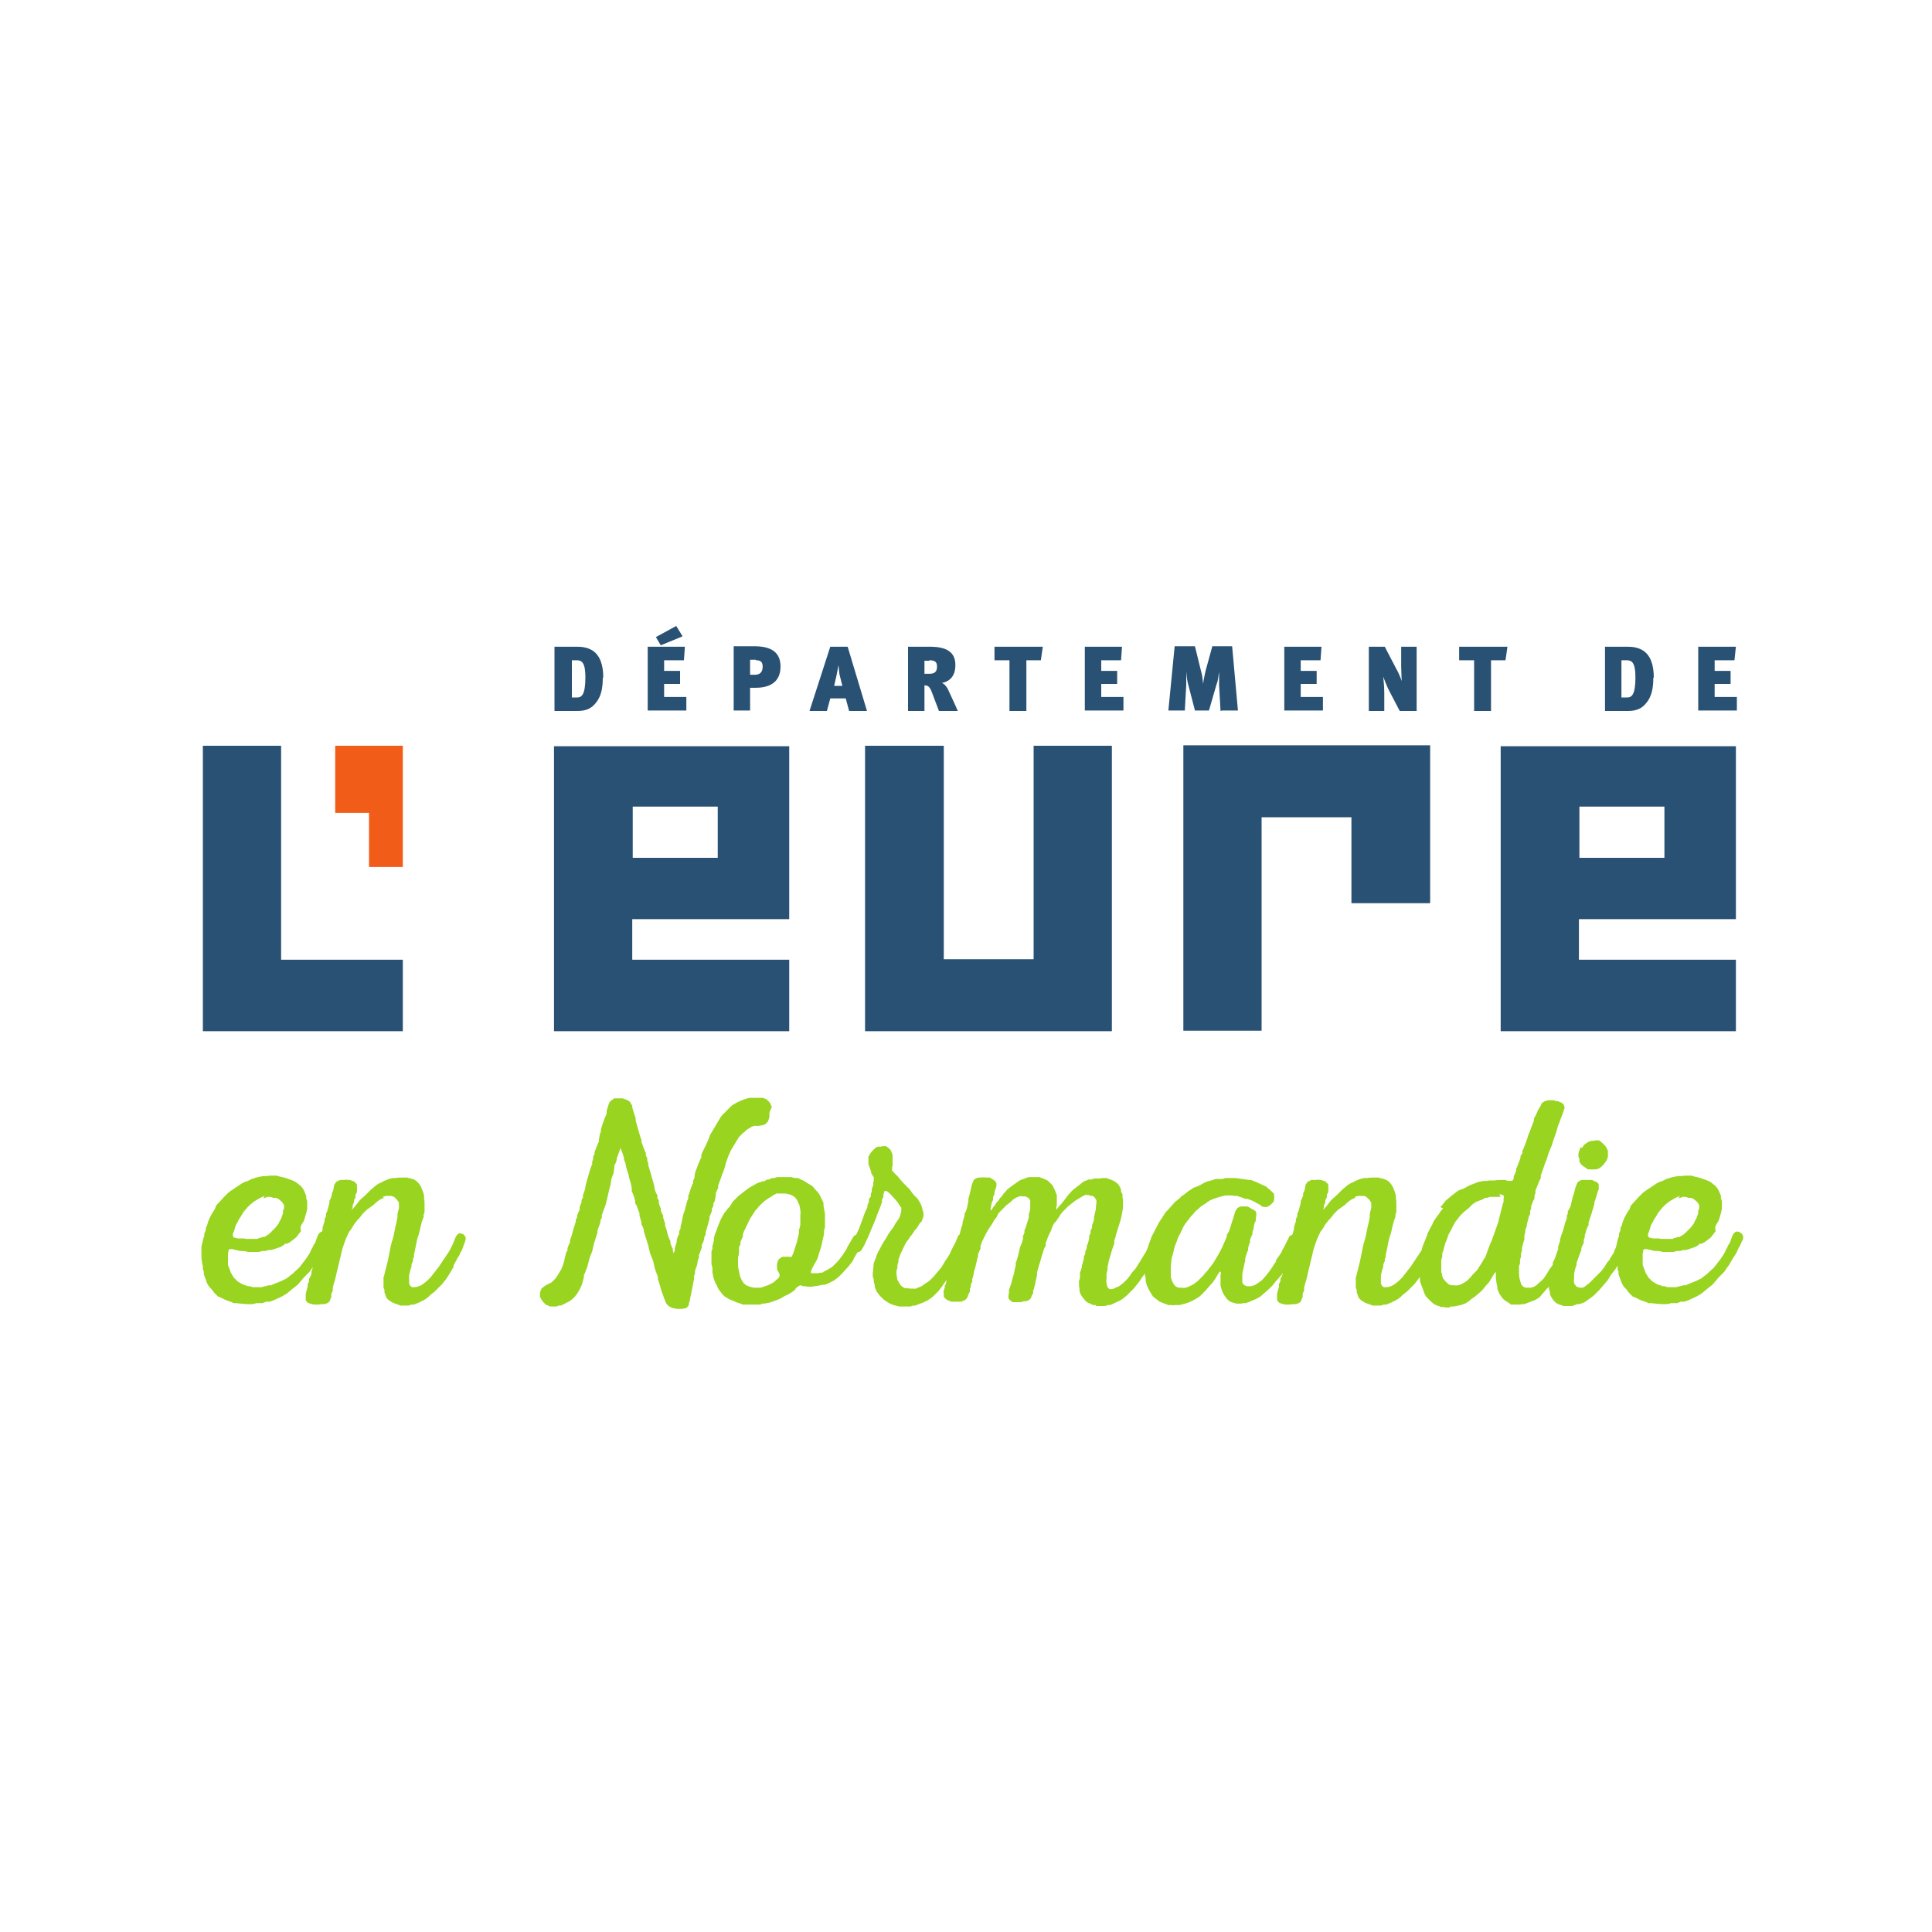 <?xml version="1.0" encoding="UTF-8"?>
<svg xmlns="http://www.w3.org/2000/svg" version="1.1" xmlns:cc="http://creativecommons.org/ns#" xmlns:dc="http://purl.org/dc/elements/1.1/" xmlns:inkscape="http://www.inkscape.org/namespaces/inkscape" xmlns:rdf="http://www.w3.org/1999/02/22-rdf-syntax-ns#" xmlns:sodipodi="http://sodipodi.sourceforge.net/DTD/sodipodi-0.dtd" xmlns:svg="http://www.w3.org/2000/svg" xmlns:xlink="http://www.w3.org/1999/xlink" viewBox="0 0 400 400">
  <!-- Generator: Adobe Illustrator 29.0.0, SVG Export Plug-In . SVG Version: 2.1.0 Build 186)  -->
  <defs>
    <style>
      .st0 {
        fill: #295173;
      }

      .st1 {
        fill: #99d420;
      }

      .st2 {
        fill: none;
      }

      .st3 {
        fill: #f25c19;
      }

      .st4 {
        clip-path: url(#clippath);
      }
    </style>
    <clipPath id="clippath">
      <polygon class="st2" points="-930.6 663.6 1329.7 663.6 1329.7 -2442 -930.6 -2442 -930.6 663.6 -930.6 663.6"/>
    </clipPath>
  </defs>
  <g id="svg5194" sodipodi:docname="Eure (27) logo 2016.svg">
    <sodipodi:namedview id="base" bordercolor="#666666" borderopacity="1.0" fit-margin-bottom="0" fit-margin-left="0" fit-margin-right="0" fit-margin-top="0" inkscape:current-layer="layer1" inkscape:cx="257.14286" inkscape:cy="242.85714" inkscape:document-units="px" inkscape:pageopacity="0.0" inkscape:pageshadow="2" inkscape:window-height="705" inkscape:window-maximized="1" inkscape:window-width="1366" inkscape:window-x="-8" inkscape:window-y="-8" inkscape:zoom="0.91067961" pagecolor="#ffffff" showgrid="false"/>
    <g id="layer1" inkscape:groupmode="layer" inkscape:label="Calque 1">
      <g id="g296">
        <path id="path298" class="st0" d="M42,213.5v-59.1h16.2v44.3h25.2v14.8h-41.4Z" inkscape:connector-curvature="0"/>
      </g>
      <g id="g300">
        <path id="path302" class="st3" d="M69.4,168.3v-13.9h14v25.1h-7v-11.2h-7Z" inkscape:connector-curvature="0"/>
      </g>
      <g id="g304">
        <path id="path306" class="st0" d="M230.2,213.5h-51.1v-59.1h16.3v44.2h18.6v-44.2h16.2v59.1Z" inkscape:connector-curvature="0"/>
      </g>
      <g id="g308">
        <path id="path310" class="st0" d="M296,187h-16.2v-17.8h-18.6v44.2h-16.2v-59.1h51.1v32.6Z" inkscape:connector-curvature="0"/>
      </g>
      <path id="path312" class="st0" d="M148.6,177.6h-17.6v-10.6h17.6v10.6ZM114.7,154.4v59.1h48.7v-14.8h-32.5v-8.4h32.5v-35.8h-48.7Z" inkscape:connector-curvature="0"/>
      <path id="path314" class="st0" d="M344.6,177.6h-17.6v-10.6h17.6v10.6ZM310.7,154.4v59.1h48.7v-14.8h-32.5v-8.4h32.5v-35.8h-48.7Z" inkscape:connector-curvature="0"/>
      <g id="g316">
        <g class="st4">
          <g id="g318">
            <g id="g324">
              <path id="path326" class="st0" d="M121.2,140.2c0,3.7-.8,4.2-1.7,4.2h-1.1v-7.7h1c1,0,1.8.4,1.8,3.5M124.9,140.3c0-2.7-.7-4.6-2.2-5.6-1.1-.7-2.3-.8-3.2-.8h-4.7v13.3h4.8c1.8,0,2.9-.6,3.7-1.6,1.2-1.4,1.5-3.2,1.5-5.3" inkscape:connector-curvature="0"/>
            </g>
            <g id="g328">
              <path id="path330" class="st0" d="M141.2,131.8l-4.4,1.8-1-1.7,4.2-2.3,1.3,2.1ZM134.1,147.2v-13.3h7.7l-.2,2.8h-4.1v2.2h3.3v2.7h-3.3v2.7h4.6v2.8h-8Z" inkscape:connector-curvature="0"/>
            </g>
            <g id="g332">
              <path id="path334" class="st0" d="M156.5,136.7c.8,0,1.4.2,1.4,1.3s-.5,1.7-1.6,1.7h-1v-3.1h1.2ZM161.6,138c0-3-2-4.2-5.4-4.2h-4.3v13.3h3.4v-4.7h1.1c4.4,0,5.2-2.5,5.2-4.4" inkscape:connector-curvature="0"/>
            </g>
            <g id="g336">
              <path id="path338" class="st0" d="M174.4,142h-1.7l.5-2.2c.2-.9.3-1.6.4-2.1l.2,1.9.6,2.4ZM179.5,147.2l-4-13.3h-3.6l-4.3,13.3h3.6l.7-2.6h3.2l.7,2.6s3.7,0,3.7,0Z" inkscape:connector-curvature="0"/>
            </g>
            <g id="g340">
              <path id="path342" class="st0" d="M192.4,136.7c1.1,0,1.6.3,1.6,1.3s-.4,1.5-1.6,1.5h-1v-2.7h1ZM198.3,147.2c-.4-1-1.6-3.5-2-4.4-.3-.7-.9-1.3-1.3-1.4,1.6-.3,2.8-1.4,2.8-3.7s-1.3-3.8-5.2-3.8h-4.6v13.3h3.4v-5.3c.7,0,1.1.2,1.6,1.6l1.4,3.7h4Z" inkscape:connector-curvature="0"/>
            </g>
            <g id="g344">
              <path id="path346" class="st0" d="M215.6,136.7h-3.1v10.5h-3.5v-10.5h-3.1v-2.8h10l-.4,2.8Z" inkscape:connector-curvature="0"/>
            </g>
            <g id="g348">
              <path id="path350" class="st0" d="M224.6,147.2v-13.3h7.7l-.2,2.8h-4.1v2.2h3.3v2.7h-3.3v2.7h4.6v2.8h-8Z" inkscape:connector-curvature="0"/>
            </g>
            <g id="g352">
              <path id="path354" class="st0" d="M252.7,147.2l-.3-5.4c0-.8,0-1.5,0-2.7h0c-.2,1.1-.2,1.8-.5,2.5l-1.6,5.5h-2.9l-1.4-5.4c-.2-.7-.3-1.5-.4-2.7h0c0,1.2,0,1.9,0,2.8l-.3,5.3h-3.4l1.3-13.3h4.2l1.3,5.3c.2.7.3,1.4.4,2.5h0c.1-1,.3-1.7.5-2.7l1.4-5.1h4.1l1.2,13.3h-3.3Z" inkscape:connector-curvature="0"/>
            </g>
            <g id="g356">
              <path id="path358" class="st0" d="M265.9,147.2v-13.3h7.7l-.2,2.8h-4.1v2.2h3.3v2.7h-3.3v2.7h4.6v2.8h-8Z" inkscape:connector-curvature="0"/>
            </g>
            <g id="g360">
              <path id="path362" class="st0" d="M289.8,147.2l-2.4-4.6c-.3-.7-.7-1.6-1-2.5,0,.5.2,1.7.2,3.4v3.7h-3.2v-13.3h3.3l2.4,4.6c.4.7.8,1.6,1.1,2.5,0-.8-.1-2.1-.1-3v-4.1h3.2v13.3s-3.5,0-3.5,0Z" inkscape:connector-curvature="0"/>
            </g>
            <g id="g364">
              <path id="path366" class="st0" d="M311.8,136.7h-3.1v10.5h-3.5v-10.5h-3.1v-2.8h10l-.4,2.8Z" inkscape:connector-curvature="0"/>
            </g>
            <g id="g368">
              <path id="path370" class="st0" d="M338.6,140.2c0,3.7-.8,4.2-1.7,4.2h-1.2v-7.7h1.1c1,0,1.8.4,1.8,3.5M342.4,140.3c0-2.7-.7-4.6-2.2-5.6-1.1-.7-2.3-.8-3.2-.8h-4.7v13.3h4.8c1.8,0,2.9-.6,3.7-1.6,1.2-1.4,1.5-3.2,1.5-5.3" inkscape:connector-curvature="0"/>
            </g>
            <g id="g372">
              <path id="path374" class="st0" d="M351.6,147.2v-13.3h7.8l-.3,2.8h-4.1v2.2h3.3v2.7h-3.3v2.7h4.6v2.8h-8Z" inkscape:connector-curvature="0"/>
            </g>
            <g id="g376">
              <path id="path378" class="st1" d="M159.8,229.2l-.4-.9-.7-.7-.7-.3h-.6s-.7,0-.7,0h-.4s-.6,0-.6,0h-.6c0,0-1,.3-1,.3l-.5.2-.5.2-.6.3-.5.3-.5.3-.4.4-.4.4-.4.4-.8.8-.3.4-2.2,3.7-.2.6-.3.7-.3.7-.3.6-.5,1-.2.5v.6c-.1,0-.4.8-.4.8l-.3.7-.2.6-.3.7-.2.9v.4c0,0-.3.7-.3.7v.5c-.1,0-.3.6-.3.6l-.2.5-.3,1-.2.5v.6c-.1,0-.3.7-.3.7l-.3,1.2-.2.7-.2.5-.4,1.9-.2.8v.4c-.1,0-.3.6-.3.6v.6c-.1,0-.3.5-.3.5l-.2.7v.4c0,0-.2.6-.2.6l-.2.6v.6c-.1,0-.2.5-.2.5l-.2-.5v-.5c-.1,0-.5-1.1-.5-1.1v-.5c-.1,0-.5-1.1-.5-1.1l-.2-.8-.2-.7-.2-.5v-.6c-.1,0-.2-.5-.2-.5l-.2-.6v-.5c-.1,0-.3-.5-.3-.5l-.2-.5v-.5c-.1,0-.4-1-.4-1v-.6c-.1,0-.3-.5-.3-.5v-.6c-.1,0-.3-.5-.3-.5l-.2-.5-.2-1.1-.2-.7-.6-2.1-.4-1.3v-.5c-.1,0-.2-.5-.2-.5v-.5c-.1,0-.3-.6-.3-.6v-.5c-.1,0-.3-.6-.3-.6l-.2-.5-.4-1.1v-.5c-.1,0-.4-1.1-.4-1.1l-.2-.7-.2-.7-.2-.7-.2-.8v-.4c0,0-.3-.9-.3-.9l-.4-1.3v-.5c-.1,0-.2-.1-.2-.1l-.2-.5-.5-.4h-.2c0-.1-.2-.2-.2-.2h-.2s-.5-.2-.5-.2h-.6c0,0-.6,0-.6,0h-.6c0,.1-.5.4-.5.4l-.4.4-.2.5-.4,1.3v.6c0,0-.4.9-.4.9l-.4,1.1-.2.6-.2.7v.4c0,0-.2.5-.2.5l-.2,1.1v.5c-.1,0-.5,1.1-.5,1.1l-.2.5-.2.5v.5c-.1,0-.3.5-.3.5v.6c-.1,0-.2.5-.2.5v.5c-.1,0-.5,1.3-.5,1.3l-.6,2.1-.2.7-.2,1.1-.2.6-.2.5v.6c-.1,0-.3.5-.3.5v.5c-.1,0-.4,1-.4,1v.6c-.1,0-.3.5-.3.5l-.2.5v.5c-.1,0-.3.5-.3.5v.5c-.1,0-.2.5-.2.5l-.2.6-.2.7-.2.8-.4,1.1v.5c-.1,0-.5,1.1-.5,1.1v.5c-.1,0-.3.5-.3.5l-.2.8-.2.9-.2.7-.2.5h0s-.2.5-.2.5l-.3.5-.3.5-.3.5-.3.4-.4.4-.4.4-1,.5-.5.3-.6.5-.3.8v.9c0,0,.5.9.5.9l.7.7.9.4h1.3c0,0,.5-.2.5-.2h.5c0-.1.6-.3.6-.3l.5-.3s1.9-.5,3.2-3.8h0s.4-1.5.4-1.5v-.5c.1,0,.3-.6.3-.6l.2-.5.2-.5.4-1.6.2-.6.2-.5.2-.5.4-1.7.7-2.2v-.5c.1,0,.2-.5.2-.5l.4-1.1v-.5c.1,0,.3-.5.3-.5v-.6c.1,0,.2-.5.2-.5l.2-.5.4-1.1.3-1.2.2-.9.2-.9.3-1.1.2-1.3.4-1,.2-1.3v-.5c.1,0,.3-.5.3-.5l.2-.6v-.4c.1,0,.3-.7.3-.7l.4-1.1v-.3c0,0,.2.4.2.4l.4,1.1.2.7v.4c.1,0,.3.7.3.7l.2,1,.4,1.2.2.9.3,1,.2,1v.7c.1,0,.5,1.2.5,1.2l.2.7v.5c0,0,.3.5.3.5l.4,1.1.2.5v.6c.1,0,.2.6.2.6l.2.6v.5c.1,0,.5,1.1.5,1.1v.5c.1,0,.2.5.2.5l.7,2.2.4,1.7.2.5.2.5.2.5.4,1.7.2.6.2.5.2.5v.6c.1,0,.5,1.5.5,1.5l.2.7.2.6.2.5.2.6.2.5.2.5.5.6.8.4,1,.2h1l.9-.2.4-.4h0c0,0,.1-.2.1-.2h0c0-.1,0-.2,0-.2l.2-.7.3-1.5.4-2,.2-1v-.6s.2-.6.2-.6v-.5c0,0,.2-.6.2-.6l.2-.5.2-1.1.2-.5v-.5c0,0,.6-1.6.6-1.6v-.6c.1,0,.5-1.1.5-1.1v-.5c.1,0,.3-.5.3-.5v-.6c.1,0,.2-.5.2-.5l.3-1.1.3-1.1v-.5c.1,0,.3-.6.3-.6l.2-.5v-.5c0,0,.3-.5.3-.5v-.6c.1,0,.3-.5.3-.5l.2-1.1v-.5c0,0,.5-1.1.5-1.1v-.5c0,0,.6-1.6.6-1.6l.2-.6.2-.5.2-.5.2-.7.2-.8.2-.5.2-.6.2-.5.2-.4.2-.5,1.7-2.8.4-.4.4-.4.4-.3.4-.4.5-.3.5-.3.5-.2h1c0,0,.6-.1.6-.1l.7-.2.6-.6.3-.9v-1Z" inkscape:connector-curvature="0"/>
            </g>
            <g id="g380">
              <path id="path382" class="st1" d="M62.3,254.9l-.3.4-.7.9-.9.7-.4.3-.6.3h-.4c0,.1-.6.5-.6.5l-.4.2-.6.2-.6.2-.6.2h-.6c0,0-.6.2-.6.2h-.7c0,0-.7.2-.7.2h-.6c0,0-.6,0-.6,0h-1.1c0-.1-1.1-.2-1.1-.2h-.5c0,0-1.7-.4-1.7-.4h-.4l-.3.2v.4c-.1,0-.1.5-.1.5v.6c0,0,0,1,0,1v.6c0,0,.2.5.2.5l.4,1.1.6,1,.4.4.4.4,1,.6.6.2.6.2h.4c0,0,.5.2.5.2h.6c0,0,.6,0,.6,0h.6c0,0,1.6-.4,1.6-.4h.5c0-.1.6-.3.6-.3l.5-.2,1-.4,1-.5.9-.7.4-.3.4-.4.9-.8.7-.9.3-.4.4-.5.6-.9.3-.5.2-.5.3-.5.2-.5.3-.4.2-.5.2-.6.2-.5.3-.5.4-.3h.6l.6.4.3.5v.6c0,0-.3.6-.3.6l-.3.7-.4.7-.3.7-.4.7-.4.6-.6,1-.2.4-.4.5-.6.9-.4.4-.4.4-.4.4-.4.5-.2.2-.4.5-.4.4-.9.7-.6.5-.6.5-1,.6-1.5.7-.5.2-.6.2h-.8c0,.1-.7.3-.7.3h-1.3c0,.1-.8.2-.8.2h-.7c0,0-.5,0-.5,0l-2.2-.2h-.5c0-.1-.6-.3-.6-.3l-.6-.2-.5-.2-1-.5-.5-.2-.4-.4-.4-.4-.2-.3-.4-.5-.4-.4-.3-.5-.2-.4-.2-.6-.2-.5-.2-.6v-.6c-.1,0-.2-.5-.2-.5v-.6c-.1,0-.3-1.7-.3-1.7v-1.7c0,0,0-.6,0-.6l.4-1.7.2-.5v-.6c.1,0,.3-.6.3-.6v-.5c.1,0,.3-.6.3-.6l.2-.7.3-.7.3-.6.4-.7.4-.6.2-.6.3-.4.4-.4.9-1,.9-.9.5-.4.6-.4.6-.4.6-.4.6-.4.6-.3.6-.2.8-.4,1.3-.4,1.1-.2h.8c0-.1,1.3-.1,1.3-.1h.8c0,.1,1,.3,1,.3l.8.2.5.2.6.2.5.2.4.2.9.7.4.4.4.6.3.7.2.5v.6c.1,0,.2.5.2.5v1.5c0,0-.1.6-.1.6l-.2.7-.2.7-.2.6-.2.3-.3.5-.2.5ZM54.8,247.6l-.9.4-.7.4-.5.3-.9.7-.6.6-.5.6-.4.5-.4.7-.4.6-.3.6-.4.7-.2.7-.2.6-.2.5v.4c0,0,.2.3.2.3l.8.2h1.2c0,0,.6.1.6.1h2.3c0-.1.5-.2.5-.2l.6-.2h.4c0-.1.6-.4.6-.4l.4-.3.4-.4.4-.4.4-.4.4-.5.3-.4.2-.5.3-.5.4-1.1v-.6c.1,0,.2-.5.2-.5v-.6c0,0-.3-.5-.3-.5l-.4-.4-.5-.4-.5-.2h-.6c0-.1-.6-.2-.6-.2h-.6c0,.1-.8.3-.8.3Z" inkscape:connector-curvature="0"/>
            </g>
            <g id="g384">
              <path id="path386" class="st1" d="M79.5,248l-.5.2-.4.2-.4.3-.5.4-.4.4-1,.7-.4.3-.4.4-.4.4-.7.9-.4.4-.7.9-.6,1-.4.5-.7,1.5-.7,2-.2.8-.2.9-.2.8-.4,1.7-.2.8-.2.9-.2.8-.2.6-.2.8v.7c-.1,0-.3.6-.3.6v.6c0,0-.2.5-.2.5l-.2.5-.4.3-.6.2h-.5c0,0-.8.1-.8.1h-.9c0,0-.8-.2-.8-.2l-.5-.2-.4-.5v-.7c0,0,0-.6,0-.6l.2-.8.2-.7v-.6c.1,0,.3-.6.3-.6v-.5c.1,0,.3-.5.3-.5l.2-.5v-.6c.1,0,.2-.5.2-.5v-.5c.1,0,.3-.6.3-.6l.2-.5.2-1.1v-.5c.1,0,.2-.6.2-.6l.2-.6v-.5c.1,0,.3-.6.3-.6l.2-.7.2-.8.3-1.1v-.5c.1,0,.2-.6.2-.6l.2-.5v-.6c.1,0,.3-.5.3-.5v-.6c.1,0,.3-.6.3-.6l.2-.8.2-.7v-.5c.1,0,.5-1.1.5-1.1v-.5c.1,0,.3-.6.3-.6l.2-1.1.4-.6.8-.4h1c0-.1,1,0,1,0l.9.3.6.6v.7c.1,0,0,.6,0,.6v.4c-.1,0-.3.5-.3.5v.6c-.1,0-.3.5-.3.5v.5c-.1,0-.3.6-.3.6v.5c-.1,0-.2.4-.2.4h0c0,0,.2-.2.2-.2l.4-.4.3-.4.7-.9.4-.4.8-.7.4-.4.8-.8,1.2-1,.5-.3.5-.2.5-.3.5-.2.5-.2.8-.2h.7c0-.1,1.4-.1,1.4-.1h1c0,.1.7.2.7.2l.6.2.5.3.4.4.3.4.3.5.2.5.2.5.2.7v.7c.1,0,.1,1.2.1,1.2v.5c0,0,0,.6,0,.6v.5c0,0-.2.5-.2.5v.6c-.1,0-.2.4-.2.4l-.2.6-.2.8-.2.9-.2.8-.2.5-.2.8-.2,1-.2,1-.2.9v.5c-.1,0-.2.4-.2.4v.5c-.1,0-.3.6-.3.6v.5c-.1,0-.5,1.7-.5,1.7v.6c0,0,0,1.1,0,1.1l.2.5.4.3h.6c0,0,.5-.1.5-.1l.6-.2.5-.3.4-.3.5-.4.8-.8.3-.4.4-.5.3-.4.4-.5.3-.4.4-.6.6-.9.4-.6.2-.3.4-.6.3-.5.5-1,.2-.5.2-.5.2-.5.3-.5.5-.4.8.2.5.6v.6l-.2.6-.2.5-.2.6-.2.5-.3.5-.2.5-.4.6-.2.4-.6,1.1v.4c-.1,0-.4.6-.4.6l-.6,1-.4.6-.2.3-.4.5-.4.5-.4.4-.7.7-.4.4-.9.7-.4.4-.5.4-.5.3-1,.5-.5.2-.5.2h-.6c0,.1-.5.2-.5.2h-.6c0,0-.6,0-.6,0h-.5c0,0-.5-.2-.5-.2l-.6-.2-.5-.2-.5-.3-.4-.3-.4-.4-.2-.6-.2-.5v-.6c-.1,0-.2-.5-.2-.5v-2.1c.1,0,.2-.6.2-.6l.2-.8.5-2,.2-1,.2-1,.2-1,.2-.8.2-.6.2-.8.2-1,.2-1,.2-.8.2-1.1v-.6c0,0,.3-1.2.3-1.2v-.5c0,0,0-.6,0-.6l-.4-.6-.6-.6-.6-.2h-.5c0,0-.6,0-.6,0l-.7.2Z" inkscape:connector-curvature="0"/>
            </g>
            <g id="g388">
              <path id="path390" class="st1" d="M164.9,266.8l-.9.7-1,.6-.5.2-1,.6-.5.2-1.1.4-.6.2-1.1.2h-.4c0,.1-.6.2-.6.2h-.5c0,0-.6,0-.6,0h-.7c0,0-.6,0-.6,0h-1.1c0-.1-.7-.3-.7-.3l-.6-.2-.4-.2-.5-.2-.5-.2-1-.6-.4-.4-.7-.9-.3-.5-.2-.5-.3-.5-.4-1.1-.2-1.1v-1.1c-.1,0-.2-.6-.2-.6v-.5c0,0,0-1.7,0-1.7v-.5c.1,0,.2-.5.2-.5v-.6c.1,0,.3-1.1.3-1.1v-.6c.1,0,.2-.6.2-.6l.2-.5.2-.5.2-.6.2-.5.2-.5.3-.7.4-.7.3-.5.4-.5.3-.4.4-.4.6-1,.4-.4.8-.8.9-.7.4-.3.5-.4.6-.4.7-.4.7-.4.5-.2.6-.2h.4c0-.1.7-.4.7-.4h.4c0-.1.6-.3.6-.3h.5c0-.1.6-.2.6-.2h.5c0,0,1.4,0,1.4,0h1c0,.1.8.2.8.2h.6c0,.1.5.3.5.3l.5.2,1.1.7.7.4.4.4.3.4.4.4.4.5.7,1.4.2.5v.6c0,0,.1.5.1.5l.2,1.1v2.9c-.1,0-.2.7-.2.7v.6c0,0-.4,1.8-.4,1.8l-.2.9-.2.6-.2.6-.2.7-.2.6-.4.7-.6,1.1-.3.7v.4c0,0,.5,0,.5,0h1c0,0,.4-.1.4-.1h.5c0-.1.6-.4.6-.4l.4-.2,1-.6.4-.4.8-.8.7-.9.3-.4.3-.5.3-.4.5-1,.6-1,.2-.4.4-.6.5-.3h.7c0,.1.5.7.5.7v.7c0,0-.1.6-.1.6l-.7,1.5-.3.4-.6,1-.2.5-.3.4-.4.5-.3.4-.4.4-.8.9-.4.4-.4.4-.4.3-.5.4-.4.2-1,.5-.6.2h-.5c0,.1-2.2.4-2.2.4h-.7c0,0-.6-.1-.6-.1h-.5c0-.1-.5-.2-.5-.2l-.4.2-.4.3-.4.4ZM152.8,260.1v.7c0,0,0,.6,0,.6v.8c0,0,.2,1,.2,1l.2,1,.4.9.4.6.5.4.7.3.9.2h1.4c0,0,.6-.2.6-.2l.6-.2.5-.2.6-.3.5-.3.4-.4.5-.4.2-.4v-.4l-.2-.4-.3-.5v-.6c-.1,0,0-.7,0-.7l.2-.7.4-.4.5-.3h.6c0,0,.5,0,.5,0h.4c0,.1.4,0,.4,0l.2-.4.2-.5.7-2.2.4-1.7v-.8c.1,0,.3-1,.3-1v-2.1c.1,0,0-1,0-1l-.2-1-.4-.9-.4-.6-.5-.4-.7-.3-.9-.2h-.8c0,0-.6,0-.6,0h-.5c0,.1-.5.3-.5.3l-.6.4-.5.3-.6.4-.6.5-.4.4-.4.4-.3.4-.4.4-.3.5-.6.9-.3.5-1.2,2.5-.2.6v.5c-.1,0-.5,1.1-.5,1.1v.5c-.1,0-.3.6-.3.6v.6c0,0,0,.5,0,.5,0,0-.1.7-.1.7Z" inkscape:connector-curvature="0"/>
            </g>
            <g id="g392">
              <path id="path394" class="st1" d="M180.4,242.7l-.6-1.7v-.5c0,0,0-.6,0-.6v-.5c.1,0,.4-.6.4-.6l.3-.4.4-.4.4-.4.5-.2h.6c0-.1.6-.1.6-.1h.5c0,.1.5.4.5.4l.4.4.2.5.2.5v2.3c-.1,0-.1.5-.1.5v.5c.1,0,.4.4.4.4l.4.4.4.4.4.5.7.8.4.4.8.8.4.5.2.3.4.5.4.4.4.4.6,1,.2.5.2.7.2.8v.6c0,0-.2.6-.2.6l-.2.5-.4.4-.6,1-.4.4-.3.5-.3.4-.4.5-.3.5-.4.5-.3.5-1,2.1-.2.6-.2.5v.6c-.1,0-.2.6-.2.6v.6c-.1,0-.2.6-.2.6v.6l.2,1.2.3.5.3.5.4.4.5.3h.6c0,.1,1.2.1,1.2.1h.6c0-.1.6-.3.6-.3l.5-.2.4-.3.9-.6.5-.4.4-.4.4-.4.4-.5,1.1-1.3.9-1.5.3-.4.3-.5.3-.5.2-.5.3-.6.2-.4.4-.7.2-.5.2-.5.2-.5.5-.3.8.2.6.6v.7l-.2.6-.5,1-.2.5-.3.5-.5,1-.6,1-.3.6-.2.3-.3.6-.6,1-.7,1-.5.7-.4.6-.7.9-.4.4-.7.7-.5.4-.6.4-1,.5-.6.2-.5.2-.5.2h-.5c0,.1-.6.2-.6.2h-2.2c0,0-1.2-.3-1.2-.3l-.5-.2-.6-.3-.9-.6-.4-.4-.4-.4-.4-.5-.3-.4-.2-.5-.2-.5v-.5c-.1,0-.2-.6-.2-.6v-.5c-.1,0-.2-.6-.2-.6v-.5l.2-2.2.2-.5.2-.5.2-.6.3-.7.4-.7.3-.6.4-.7.4-.6.3-.5.4-.7.5-.7.4-.5.5-.9.7-1,.3-.7.2-.9v-.7c-.1,0-.7-1-.7-1l-.4-.5-1-1.1-.4-.4-.5-.4h-.5c0,.1-.2.7-.2.7v.6c-.1,0-.3.5-.3.5v.6c-.1,0-.2.5-.2.5l-.2.5-.6,1.5-.2.6-.2.5-.2.5-.3.7-.3.7-.2.5-.3.7-.3.7-.3.6-.3.7-.4.7-.3.5-.4.3h-.6l-.5-.3-.4-.4v-.5c0,0,.2-.6.2-.6l.2-.5.2-.5.2-.6.5-1.1.2-.4.2-.6.2-.5.2-.6.2-.5.2-.6.2-.5.5-1.1v-.5c.1,0,.3-.6.3-.6v-.6c.1,0,.4-.5.4-.5v-.6c.1,0,.2-.5.2-.5v-.6c.1,0,.3-.6.3-.6v-.6c.1,0,.1-.6.1-.6v-.5c-.1,0-.6-1-.6-1Z" inkscape:connector-curvature="0"/>
            </g>
            <g id="g396">
              <path id="path398" class="st1" d="M226.8,270.2h-.6c0-.1-.5-.3-.5-.3l-.5-.2-.5-.4-.7-.9-.3-.5-.2-.6v-.5c0,0-.1-.6-.1-.6v-1.1c.1,0,.2-.6.2-.6v-1.1c.1,0,.4-1.1.4-1.1v-.4c.1,0,.2-.6.2-.6l.2-.7v-.5c.1,0,.3-.6.3-.6v-.5c.1,0,.3-.6.3-.6v-.5c.1,0,.3-.7.3-.7l.2-.8v-.6c.1,0,.3-.6.3-.6v-.5c.1,0,.3-.6.3-.6v-.5c.1,0,.4-1.1.4-1.1v-.5c0,0,.4-1.7.4-1.7v-.6c0,0,.1-.6.1-.6v-.6c0,0-.3-.5-.3-.5l-.4-.4h-.5c0-.1-.6-.2-.6-.2h-.6c0,.1-.5.3-.5.3l-1.5.9-.5.4-.9.7-.4.4-.4.4-.4.4-.4.5-.3.5-.3.4-.3.5-.4.4-.3.5-.2.5-.2.6-.5,1-.2.5-.4,1.1v.6c-.1,0-.4.7-.4.7l-.2.7-.2.6-.2.7-.2.7-.2.6-.4,1.5v.6c0,0-.2.8-.2.8l-.2,1-.2.8-.2.6v.5c-.1,0-.3.5-.3.5l-.2.5-.4.4-.6.2h-.5c0,.1-.6.2-.6.2h-.6c0,0-.6,0-.6,0h-.5c0-.1-.5-.4-.5-.4l-.3-.4v-.6c0,0,.1-.6.1-.6v-.7c.1,0,.3-.7.3-.7l.2-.6.2-.8.3-1,.2-1,.2-.8v-.6c.1,0,.5-1.5.5-1.5l.4-1.7.2-.5.2-.5.2-.7v-.7c.1,0,.3-.6.3-.6v-.5c.1,0,.5-1.3.5-1.3l.2-.7.2-.6v-.8c.1,0,.3-1,.3-1v-1.8c0,0-.4-.5-.4-.5l-.6-.3h-.7c0-.1-.6,0-.6,0l-.7.3-.6.4-.4.4-.9.7-.5.5-.6.6-.4.4-.3.4-.2.5-.4.5-.2.3-.4.7-.4.6-.4.6-.4.7-.8,1.6-.2.5-.2.6v.6c-.1,0-.5,1.1-.5,1.1v.5c-.1,0-.2.6-.2.6l-.4,1.7-.2.6-.2,1.1-.2.6v.6c-.1,0-.3.6-.3.6v.5c-.1,0-.2.4-.2.4v.6c-.1,0-.3.5-.3.5l-.2.6-.4.5-.9.4h-1c0,0-1,0-1,0l-1-.4-.6-.6v-.7c-.1,0,0-.6,0-.6l.2-.6v-.4c.1,0,.3-.6.3-.6v-.5c.1,0,.3-.8.3-.8l.2-.7v-.6c.1,0,.5-1.1.5-1.1v-.5c.1,0,.3-.6.3-.6v-.5c.1,0,.3-.5.3-.5v-.5c.1,0,.3-.6.3-.6l.2-.8.2-.7v-.6c.1,0,.5-1.1.5-1.1l.2-.8.2-.7.2-.6v-.5c.1,0,.2-.6.2-.6l.2-.5v-.6c.1,0,.4-.7.4-.7l.2-.8.2-1.1v-.5c.1,0,.7-2.8.7-2.8l.2-.5.2-.5.4-.3.6-.2h.6c0-.1,1.2,0,1.2,0h.6c0,.1.6.4.6.4l.5.4.2.4v.6c0,0-.2.6-.2.6l-.2.6v.5c-.1,0-.3.6-.3.6v.6c-.1,0-.3.6-.3.6l-.2,1.1v.4c0,0,.2-.1.2-.1l.3-.5.4-.5.3-.5.4-.4.3-.5.4-.4.4-.6.4-.4.3-.4.9-.7,1-.7.4-.3.5-.3.6-.2.5-.2.6-.2h.6c0,0,1,0,1,0h.6c0,0,.5.2.5.2l.5.2.5.2.4.3.4.4.4.4.5,1,.2.5.2.5v.6c0,0,0,.6,0,.6v.7c0,0-.1.8-.1.8v.4c0,0,0,0,0,0l.2-.3.4-.5.4-.4.7-.9.4-.5.2-.3.8-.9.4-.4.4-.3.9-.7.5-.4.4-.3.5-.2.5-.2h.6c0-.1.7-.2.7-.2h1c0,0,.4-.1.4-.1h1.1c0,.1.7.3.7.3l.7.3.6.4.4.4.3.5.2.5v.5c.1,0,.3.5.3.5v.6c0,0,.1.5.1.5v1.7c0,0-.1.6-.1.6l-.2,1.1-.2.8-.9,2.9-.2.8-.2.5v.8c-.1,0-.3.7-.3.7l-.2.6-.2.7-.2.7-.2.6-.3,1.5v.6c-.1,0-.2.8-.2.8v1c-.1,0,0,1,0,1l.2.7.4.4h.6c0,0,.5-.2.5-.2l.4-.2.5-.2.5-.4.4-.3.9-.9.3-.4.7-1,.3-.3.4-.5,2.1-3.4.2-.5.6-1.1.2-.3.4-.5.2-.5.5-.3h.7c0,.1.5.7.5.7v.6l-.2.6-.3.5-.2.5-.2.4-.6,1.1-.4.7-.4.6-.3.5-.3.4-.9,1.5-.3.4-.6.9-.4.5-.7.9-.8.8-.4.4-.4.4-.9.7-.5.3-1.5.7-.5.2h-.5c0,.1-.6.2-.6.2h-1.7Z" inkscape:connector-curvature="0"/>
            </g>
            <g id="g400">
              <path id="path402" class="st1" d="M268.4,258.1v.3c-.1,0-.4.6-.4.6l-.3.4-.2.5-.2.6-.2.5-.6,1-.3.4-.3.5-.2.5-.3.5-.4.4-.4.5-.4.4-.7.9-.4.4-.4.4-1.7,1.5-.5.3-.6.3-.7.3-.7.3-.6.2h-.6c0,.1-.6.1-.6.1h-.7c0,0-.7-.2-.7-.2l-.6-.2-.4-.3-.4-.4-.4-.6-.4-.7-.2-.6-.2-.7v-.8c0,0,0-.6,0-.6v-.8c0,0,.1-.7.1-.7h-.2c0-.1-.3.3-.3.3l-.6,1-.6.9-.4.4-.3.4-.4.4-.3.4-.4.4-.4.4-.4.4-.4.3-.5.3-.7.4-.9.4-1,.3-.8.2h-1.1c0,.1-.6,0-.6,0h-.7c0-.1-.7-.3-.7-.3l-.5-.2-.5-.2-.4-.3-.9-.7-.3-.4-.3-.5-.4-.7-.4-.9-.2-.8v-.6c0,0-.2-.8-.2-.8v-1c0,0,0-.8,0-.8v-.6c0,0,.1-.8.1-.8v-.7c.1,0,.3-.6.3-.6l.2-.7.2-.8.2-.6.2-.5.2-.6,1.5-2.9.3-.5.3-.4.3-.5.6-.9.4-.4.8-.9.2-.2.4-.5.9-.7.5-.5.7-.5.9-.7.5-.3.4-.3.6-.2.7-.3.7-.4.6-.3.7-.2.7-.2.6-.2h1.5c0-.1.6-.2.6-.2h2c0,0,1.4.2,1.4.2l1.4.2h.5c0,.1.7.3.7.3l2.4,1.1.4.4.4.3.4.4.4.4v.7c.1,0-.1.9-.1.9l-.7.7-.7.4h-.5c0,0-.5-.1-.5-.1l-.5-.4-.6-.3-.5-.3-.4-.2-.5-.2-.6-.2h-.5c0-.1-1-.4-1-.4l-.6-.2h-.6c0-.1-1.2-.1-1.2-.1h-.4c0,0-.6.1-.6.1l-.8.2-1.5.5-.6.3-.6.4-.4.3-.5.3-.4.3-.4.4-.5.4-.2.2-.4.5-.4.4-.3.4-.7.9-.3.4-.3.5-.7,1.5-.3.5-.4,1.1-.2.5-.2.5-.4,1.7-.2.6-.2,1.7v2.3c0,0,.2.6.2.6l.2.5.3.5.4.4.5.2h.7c0,.1.8,0,.8,0l.6-.2,1-.5.9-.7.4-.4.4-.4.4-.4.3-.4.4-.4.3-.4.7-.9.3-.4.9-1.5.4-.7.4-.8.2-.4.7-1.6.2-.5v-.4c.1,0,.4-.6.4-.6l.2-.5.2-.6.2-.7.4-1.2.2-.7.2-.6.4-.6.6-.3h.5c0-.1.6,0,.6,0h.5c0,.1,1,.6,1,.6l.5.3.2.4v.6c0,0-.1.5-.1.5v.6c-.1,0-.3.6-.3.6l-.2,1.1-.2.6v.5c-.1,0-.5,1.1-.5,1.1v.6c-.1,0-.2.4-.2.4l-.2.7v.5c-.1,0-.4,1-.4,1l-.2.7v.6c-.1,0-.2.7-.2.7l-.2.9-.2,1v.9c0,0,0,.8,0,.8l.3.5.6.3h.9c0,0,.7-.2.7-.2l.5-.3.9-.6.4-.4.7-.8.7-.9.6-.9.3-.5.4-.5v-.4c.1,0,1.1-1.5,1.1-1.5l.2-.5.3-.5,1.2-2.4.6-.3h.7c0,.1.5.7.5.7v.6c0,0-.2.6-.2.6l-.3.6Z" inkscape:connector-curvature="0"/>
            </g>
            <g id="g404">
              <path id="path406" class="st1" d="M280.6,248l-.5.2-.4.2-.4.3-.5.4-.4.4-1,.7-.4.3-.4.4-.4.4-.7.9-.4.4-.7.9-.6,1-.4.5-.7,1.5-.7,2-.2.8-.2.9-.2.8-.4,1.7-.2.8-.2.9-.2.8-.2.6-.2.8v.7c-.1,0-.3.6-.3.6v.6c0,0-.2.5-.2.5l-.2.5-.4.3-.6.2h-.5c0,0-.8.1-.8.1h-.9c0,0-.8-.2-.8-.2l-.5-.2-.4-.5v-.7c0,0,0-.6,0-.6l.2-.8.2-.7v-.6c.1,0,.3-.6.3-.6v-.5c.1,0,.3-.5.3-.5l.2-.5v-.6c.1,0,.2-.5.2-.5v-.5c.1,0,.3-.6.3-.6l.2-.5.2-1.1v-.5c.1,0,.2-.6.2-.6l.2-.6v-.5c.1,0,.3-.6.3-.6l.2-.7.2-.8.3-1.1v-.5c.1,0,.2-.6.2-.6l.2-.5v-.6c.1,0,.3-.5.3-.5v-.6c.1,0,.3-.6.3-.6l.2-.8.2-.7v-.5c.1,0,.5-1.1.5-1.1v-.5c.1,0,.3-.6.3-.6l.2-1.1.4-.6.8-.4h1c0-.1,1,0,1,0l.9.3.6.6v.7c.1,0,0,.6,0,.6v.4c-.1,0-.3.5-.3.5v.6c-.1,0-.3.5-.3.5v.5c-.1,0-.3.6-.3.6v.5c-.1,0-.2.4-.2.4h0c0,0,.2-.2.2-.2l.4-.4.3-.4.7-.9.4-.4.8-.7.4-.4.8-.8,1.2-1,.5-.3.5-.2.5-.3.5-.2.5-.2.8-.2h.7c0-.1,1.4-.1,1.4-.1h1c0,.1.7.2.7.2l.6.2.6.3.4.4.3.4.3.5.2.5.2.5.2.7v.7c.1,0,.1,1.2.1,1.2v.5c0,0,0,.6,0,.6v.5c0,0-.2.5-.2.5v.6c-.1,0-.2.4-.2.4l-.2.6-.2.8-.2.9-.2.8-.2.5-.2.8-.2,1-.2,1-.2.9v.5c-.1,0-.2.4-.2.4v.5c-.1,0-.3.6-.3.6v.5c-.1,0-.5,1.7-.5,1.7v.6c0,0,0,1.1,0,1.1l.2.5.4.3h.6c0,0,.6-.1.6-.1l.5-.2.5-.3.4-.3.5-.4.8-.8.3-.4.4-.5.3-.4.4-.5.3-.4.4-.6.6-.9.4-.6.2-.3.4-.6.3-.5.5-1,.2-.5.2-.5.2-.5.3-.5.6-.4.8.2.5.6v.6l-.2.6-.2.5-.2.6-.2.5-.3.5-.2.5-.4.6-.2.4-.6,1.1v.4c-.1,0-.4.6-.4.6l-.6,1-.4.6-.2.3-.4.5-.4.5-.4.4-.7.7-.4.4-.9.7-.4.4-.5.4-.5.3-1,.5-.5.2-.5.2h-.6c0,.1-.5.2-.5.2h-.6c0,0-.6,0-.6,0h-.5c0,0-.5-.2-.5-.2l-.6-.2-.5-.2-.5-.3-.4-.3-.4-.4-.2-.6-.2-.5v-.6c-.1,0-.2-.5-.2-.5v-2.1c.1,0,.2-.6.2-.6l.2-.8.5-2,.2-1,.2-1,.2-1,.2-.8.2-.6.2-.8.2-1,.2-1,.2-.8.2-1.1v-.6c0,0,.3-1.2.3-1.2v-.5c0,0,0-.6,0-.6l-.4-.6-.6-.6-.5-.2h-.6c0,0-.6,0-.6,0l-.7.2Z" inkscape:connector-curvature="0"/>
            </g>
            <g id="g408">
              <path id="path410" class="st1" d="M298.2,249.9l.4-.4.7-.9,1.3-1.1.4-.3.5-.4.4-.3.5-.2.6-.2.9-.5.6-.3,1.1-.4.5-.2,1.1-.2h.6c0,0,.6-.1.6-.1h1.1c0-.1,1.4-.1,1.4-.1h.8c0,.1.7.2.7.2h.4c0,0,.4-.1.4-.1l.2-.4v-.5c.1,0,.5-1.1.5-1.1v-.5c.1,0,.3-.6.3-.6l.4-1,.2-.6v-.4c.1,0,.4-.6.4-.6v-.5c.1,0,.5-1.1.5-1.1l.2-.5.6-1.8.3-.7.4-1.1.2-.5.2-.6v-.4c.1,0,.6-1.1.6-1.1l.2-.5.6-1,.2-.5.6-.4.7-.2h1.2c0,0,.6.2.6.2h.4c0,.1.6.3.6.3l.4.3.2.5v.5c-.1,0-.2.5-.2.5l-.2.6-.2.5-.2.5-.2.6-.3.7-.2.7-.2.7-.7,2-.2.7-.3.7-.2.5-.2.5-.4,1.3-.3.7-.2.6-.7,2v.6c-.1,0-.3.5-.3.5l-.2.5-.2.5-.2.5-.2.5v.6c-.1,0-.2.5-.2.5v.6c-.1,0-.3.5-.3.5l-.2.5-.2.6v.5c-.1,0-.2.5-.2.5v.6c-.1,0-.3.6-.3.6l-.2.8-.2.8v.4c-.1,0-.3.7-.3.7v.5c-.1,0-.2.7-.2.7v.8c-.1,0-.5,1.7-.5,1.7v.6c0,0-.2.5-.2.5v.8c-.1,0-.2.7-.2.7v.6c0,0-.2.5-.2.5v.6c0,0,0,.6,0,.6v.6c0,0,.1.8.1.8l.2.7.2.6.4.4.5.2h.6c0,0,.5,0,.5,0l.6-.2.5-.3,1.1-1,.4-.4.6-.9.6-1,.9-1.2.3-.5.2-.5.3-.6.6-1.3.3-.6.2-.4.2-.5.3-.7.7-.5h.7c0,.1.4.7.4.7v.8l-.3.7-.3.6-.4.7-.4.8-.2.4-.7,1.5-.4.5-.8,1.3-.6,1-.3.4-.4.5-.3.4-.4.4-.4.4-.4.5-.2.2-.4.5-.4.4-.5.3-.4.2-.5.2-1.6.6h-.6c0,.1-.5.1-.5.1h-.6c0,0-.5,0-.5,0h-.6c0-.1-.5-.4-.5-.4l-.5-.3-.4-.3-.4-.4-.6-.9-.2-.5-.2-.5v-.5c-.1,0-.3-1.7-.3-1.7v-1.2h-.1c0,0-.3.4-.3.4l-.3.5-.6,1-.3.4-.4.4-.7.9-.4.4-1.3,1.1-.6.4-.6.5-.6.4-.5.2-.6.2-1.4.3h-.6c0,.1-.5.2-.5.2h-.5c0,0-.6-.1-.6-.1h-.5c0-.1-.5-.2-.5-.2l-.5-.2-.4-.2-.5-.4-.6-.6-.5-.5-.3-.5-.2-.5-.2-.6-.4-1-.2-.6v-.5c0,0-.1-.7-.1-.7v-1.4c0,0,0-.6,0-.6v-.6c0,0,.1-.7.1-.7v-.8c.1,0,.2-.5.2-.5l.2-.6v-.4c0,0,.2-.6.2-.6l.2-.5.6-1.5.2-.6.5-1,.4-.7.3-.7.4-.6.2-.3.4-.5.6-.9.4-.4ZM310.7,247.8h-1.2c0,0-.6,0-.6,0h-.5c0,.1-.6.2-.6.2h-.4c0,.1-.6.4-.6.4l-.6.2-.5.2-.5.3-.4.3-.4.4-.4.4-.9.7-.4.4-.4.4-.7.9-.3.4-.3.5-.7,1.4-.3.5-.2.5-.2.6-.2.5-.2.5-.4,1.5-.2.5v.8c-.1,0-.2.7-.2.7v.6c0,0,0,.8,0,.8v1c.1,0,.2.8.2.8l.2.5.3.4.4.4.4.4.6.2h.7c0,.1.7,0,.7,0l.6-.2.4-.2.5-.3.4-.3.7-.7.4-.5.4-.4.4-.4.3-.4.3-.5.4-.6.4-.7.4-.6.2-.5.2-.6.2-.5.2-.6.3-.7.3-.7.2-.6.2-.5.9-2.6.2-.8.5-2,.2-.8.2-.6v-.7c.1,0,0-.6,0-.6l-.4-.2s-.5,0-.5,0Z" inkscape:connector-curvature="0"/>
            </g>
            <g id="g412">
              <path id="path414" class="st1" d="M337.5,256.4v.7l-.2.6-.5,1-.6.9-.3.6-.2.5-.4.6-.2.4-.3.5-.3.5-.3.4-.4.5-.3.4-.6,1-1.1,1.3-.7.8-.4.4-.4.4-.4.4-1.4,1-.4.3-.5.2-.6.2h-.5c0,.1-1.1.4-1.1.4h-1.7c0,0-.5-.2-.5-.2l-.6-.2-.5-.3-.4-.4-.3-.4-.3-.5-.2-.5v-.5c-.1,0-.2-.6-.2-.6v-.5c0,0,0-.6,0-.6v-1.1c.1,0,.2-.5.2-.5l.2-.6.2-1.1.2-.5v-.6c.1,0,.3-.5.3-.5l.2-.5.6-1.7v-.5c0,0,.2-.6.2-.6l.2-.6v-.5c.1,0,.2-.5.2-.5l.4-1.1.2-.7.2-.8.4-1.1v-.6c.1,0,.2-.4.2-.4v-.5c.1,0,.4-.6.4-.6l.2-.5.4-1.7.2-.6.2-.7.2-.8.2-.5.2-.5.4-.3.5-.2h.5c0,0,.6,0,.6,0h1.1c0,.1,1,.5,1,.5l.3.4v1.1c-.1,0-.3.7-.3.7l-.2.8-.4,1.1v.5c-.1,0-.2.6-.2.6l-.2.6-.2.7-.6,1.8v.6c-.1,0-.4.8-.4.8l-.4,1.3v.5c-.1,0-.2.5-.2.5v.6c-.1,0-.5,1-.5,1v.5c-.1,0-.6,1.5-.6,1.5l-.4,1.1v.5c-.1,0-.3.8-.3.8l-.2,1v1c-.1,0,0,.9,0,.9l.5.7.7.2h.6c0,0,.5-.3.5-.3l.4-.3.5-.4,2-2,.4-.4.3-.4.4-.5.6-1,.4-.4.2-.4.3-.5.4-.6.2-.6.5-1,.7-1.5.3-.5.5-.3h.8c0,.1.5.7.5.7ZM327.6,237.6l.3-.5.5-.4.5-.3.6-.2h.5c0-.1.6-.1.6-.1h.5c0,.1.5.4.5.4l.4.4.4.4.3.5.2.5v.6c0,0,0,.6,0,.6l-.2.6-.3.5-.4.5-.4.4-.5.4-.6.2h-.6c0,.1-.6,0-.6,0h-.6c0-.1-1-.7-1-.7l-.4-.4-.3-.5v-.6c-.1,0-.2-.5-.2-.5v-.6c0,0,.2-.6.2-.6l.2-.6Z" inkscape:connector-curvature="0"/>
            </g>
            <g id="g416">
              <path id="path418" class="st1" d="M355.2,254.9l-.3.4-.7.9-.9.7-.4.3-.6.3h-.4c0,.1-.6.5-.6.5l-.4.2-.6.2-.6.2-.6.2h-.6c0,0-.6.2-.6.2h-.7c0,0-.7.2-.7.2h-.6c0,0-.6,0-.6,0h-1.1c0-.1-1.1-.2-1.1-.2h-.5c0,0-1.7-.4-1.7-.4h-.4l-.3.2v.4c-.1,0-.1.5-.1.5v.6c0,0,0,1,0,1v.6c0,0,.2.5.2.5l.4,1.1.6,1,.4.4.4.4,1,.6.6.2.6.2h.4c0,0,.5.2.5.2h.6c0,0,.6,0,.6,0h.6c0,0,1.6-.4,1.6-.4h.5c0-.1.6-.3.6-.3l.5-.2,1-.4,1-.5.9-.7.4-.3.4-.4.9-.8.7-.9.3-.4.4-.5.6-.9.3-.5.2-.5.3-.5.2-.5.3-.4.2-.5.2-.6.2-.5.3-.5.4-.3h.6l.6.4.3.5v.6c0,0-.3.6-.3.6l-.3.7-.4.7-.3.7-.4.7-.4.6-.6,1-.2.4-.4.5-.6.9-.4.4-.4.4-.4.4-.4.5-.2.2-.4.5-.4.4-.9.7-.6.5-.6.5-1,.6-1.5.7-.5.2-.6.2h-.8c0,.1-.7.3-.7.3h-1.3c0,.1-.8.2-.8.2h-.7c0,0-.5,0-.5,0l-2.2-.2h-.5c0-.1-.6-.3-.6-.3l-.6-.2-.5-.2-1-.5-.5-.2-.4-.4-.4-.4-.2-.3-.4-.5-.4-.4-.3-.5-.2-.4-.2-.6-.2-.5-.2-.6v-.6c-.1,0-.2-.5-.2-.5v-.6c-.1,0-.3-1.7-.3-1.7v-1.7c0,0,0-.6,0-.6l.4-1.7.2-.5v-.6c.1,0,.3-.6.3-.6v-.5c.1,0,.3-.6.3-.6l.2-.7.3-.7.3-.6.4-.7.4-.6.2-.6.3-.4.4-.4.9-1,.9-.9.5-.4.6-.4.6-.4.6-.4.6-.4.6-.3.6-.2.8-.4,1.3-.4,1.1-.2h.8c0-.1,1.3-.1,1.3-.1h.8c0,.1,1,.3,1,.3l.8.2.5.2.6.2.5.2.4.2.9.7.4.4.4.6.3.7.2.5v.6c.1,0,.2.5.2.5v1.5c0,0-.1.6-.1.6l-.2.7-.2.7-.2.6-.2.3-.3.5-.2.5ZM347.8,247.6l-.9.4-.7.4-.5.3-.9.7-.6.6-.5.6-.4.5-.4.7-.4.6-.3.6-.4.7-.2.7-.2.6-.2.5v.4c0,0,.2.3.2.3l.8.2h1.2c0,0,.6.1.6.1h2.3c0-.1.5-.2.5-.2l.6-.2h.4c0-.1.6-.4.6-.4l.4-.3.4-.4.4-.4.4-.4.4-.5.3-.4.2-.5.3-.5.4-1.1v-.6c.1,0,.2-.5.2-.5v-.6c0,0-.3-.5-.3-.5l-.4-.4-.5-.4-.5-.2h-.6c0-.1-.6-.2-.6-.2h-.6c0,.1-.8.3-.8.3Z" inkscape:connector-curvature="0"/>
            </g>
          </g>
        </g>
      </g>
    </g>
  </g>
</svg>